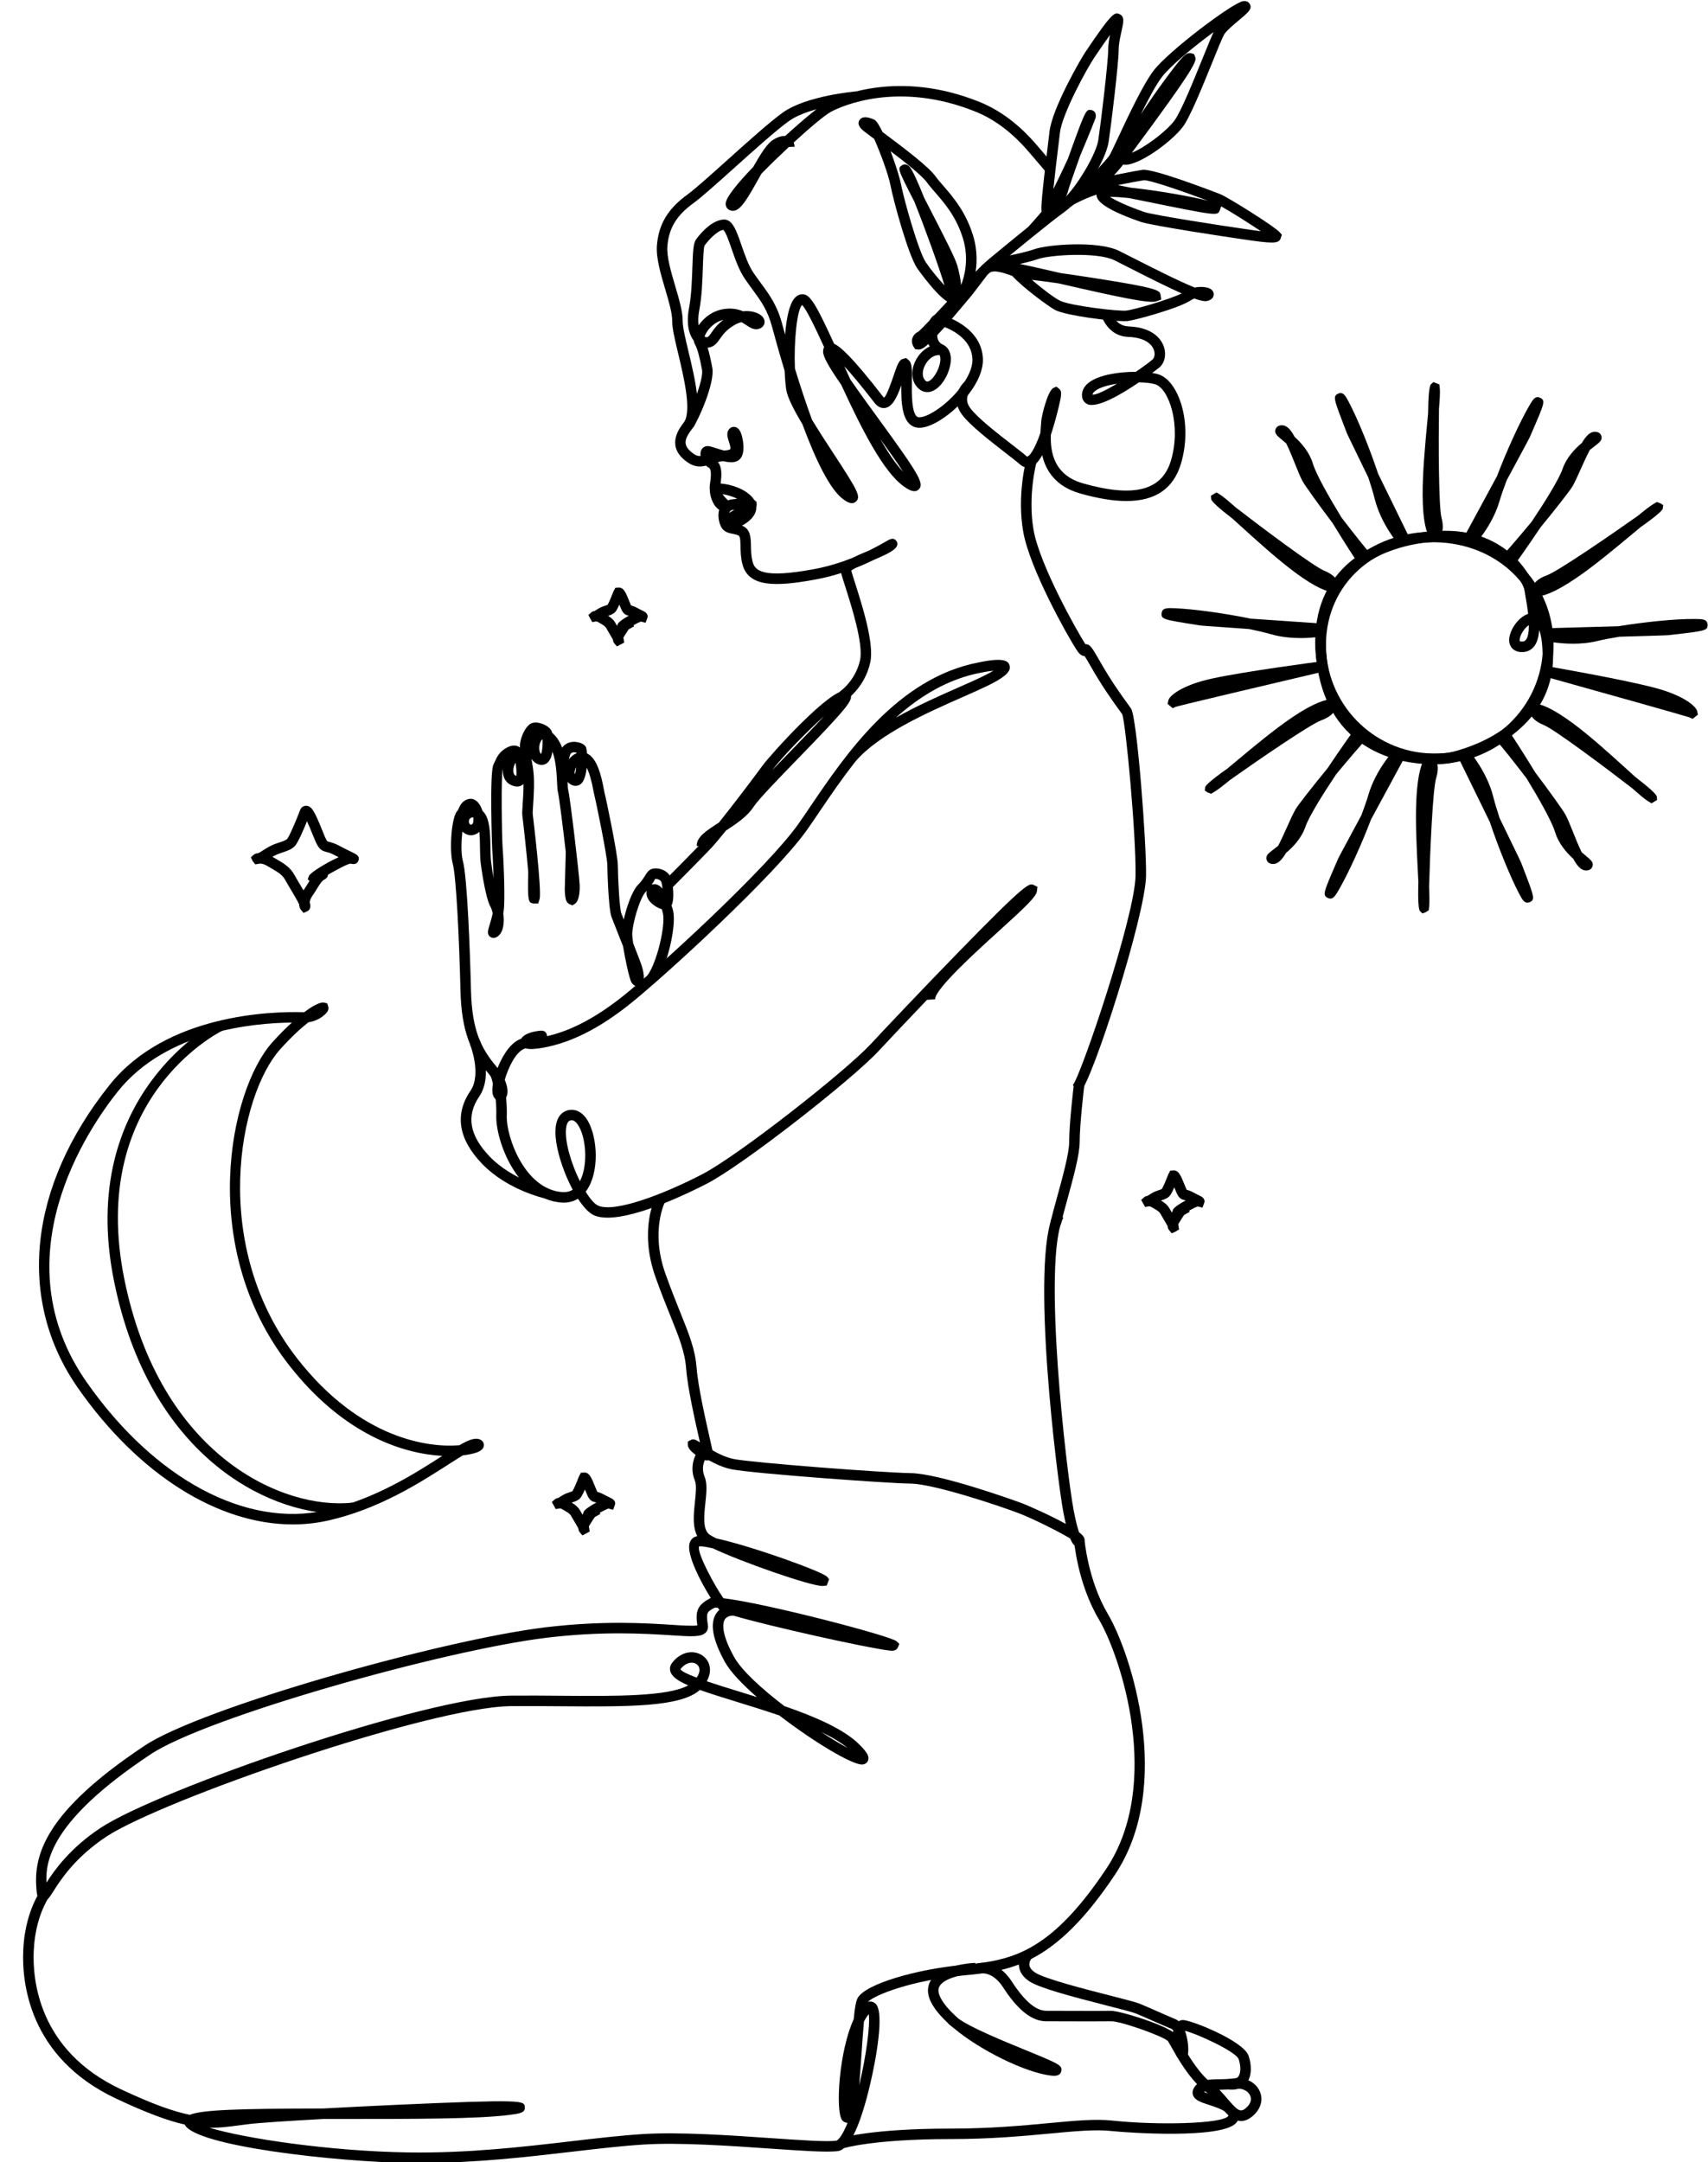<?xml version="1.0" encoding="UTF-8" standalone="no"?><svg xmlns="http://www.w3.org/2000/svg" xmlns:xlink="http://www.w3.org/1999/xlink" fill="#000000" height="206" preserveAspectRatio="xMidYMid meet" version="1" viewBox="-2.2 -0.1 162.8 206.0" width="162.8" zoomAndPan="magnify"><g><g id="change1_39"><path d="M25.705,145.132c-7.104,0-14.684-4.728-20.46-12.975 c-5.879-8.393-4.754-19.197,3.008-28.902c5.402-6.753,15.455-7.005,18.396-6.924 c0.054,0.002,0.104,0,0.154-0.001c0.855-0.646,1.548-0.988,1.893-0.911l0.291,0.07l0.106,0.315 c0.094,0.358-0.199,0.63-0.324,0.745l0,0c-0.432,0.401-0.979,0.657-1.577,0.747 c-0.713,0.562-1.647,1.41-2.711,2.601c-3.87,4.331-6.786,18.657,1.676,29.464 c6.019,7.687,12.553,8.475,15.435,8.226c0.871-0.505,1.407-0.699,1.848-0.586 c0.341,0.091,0.473,0.34,0.482,0.542c0.022,0.472-0.502,0.666-0.674,0.73 c-0.291,0.107-0.744,0.215-1.33,0.28c-0.453,0.271-0.969,0.603-1.456,0.915 c-2.613,1.678-6.562,4.214-11.395,5.296C27.965,145.011,26.841,145.132,25.705,145.132z M25.618,97.322 c-3.652,0.032-11.965,0.783-16.584,6.558c-2.799,3.498-11.283,15.836-2.971,27.703 c6.464,9.229,15.2,13.908,22.784,12.205c4.66-1.043,8.52-3.521,11.073-5.161 c0.014-0.008,0.026-0.017,0.04-0.025c-3.611-0.191-9.337-1.912-14.592-8.623 c-8.796-11.233-5.693-26.204-1.635-30.747C24.367,98.523,25.01,97.875,25.618,97.322z" fill="#000000"/></g><g><g><g id="change1_6"><path d="M134.533,72.691c-0.079,0-0.158,0-0.238-0.002 c-6.255-0.13-11.239-5.324-11.109-11.58c0.128-6.146,5.054-10.67,11.508-10.546 c6.501,0.135,11.308,4.871,11.181,11.016C145.746,67.755,140.681,72.691,134.533,72.691z M134.424,51.561c-2.708,0-5.224,0.922-7.105,2.61c-1.964,1.762-3.076,4.233-3.133,6.958 c-0.118,5.705,4.427,10.441,10.131,10.56c5.709,0.139,10.44-4.426,10.558-10.131 c0.057-2.717-0.974-5.232-2.899-7.081c-1.896-1.821-4.49-2.856-7.303-2.914 C134.59,51.561,134.507,51.561,134.424,51.561z" fill="#000000"/></g><g id="change1_43"><path d="M134.438,72.712c-1.854,0-4.678-0.387-7.044-2.121 c-2.458-1.802-3.863-4.609-4.176-8.345c-0.269-3.202,0.494-5.842,2.266-7.847 c3.108-3.519,8.191-3.827,8.599-3.846c7.41-0.834,9.92,4.659,10.017,5.47 c0.013,0.105,0.045,0.278,0.085,0.499c0.115,0.636,0.217,1.269,0.278,1.868 c0.685,0.279,1.343,1.242,1.372,3.888c0.087,7.865-8.616,10.061-9.608,10.285 C135.918,72.633,135.277,72.712,134.438,72.712z M135.529,51.471c-0.429,0-0.879,0.025-1.352,0.078 l-0.035,0.002c-0.05,0.002-5.03,0.246-7.913,3.515c-1.581,1.792-2.259,4.18-2.015,7.097 c0.288,3.434,1.556,5.999,3.771,7.622c3.102,2.272,7.18,1.992,8.021,1.804 c1.488-0.337,8.906-2.366,8.829-9.299c-0.013-1.167-0.151-1.912-0.325-2.367 c-0.047,0.698-0.214,1.278-0.571,1.659c-0.222,0.237-0.626,0.504-1.269,0.431 c-0.667-0.076-1.066-0.569-1.017-1.256c0.061-0.844,0.841-2.046,1.802-2.376 c-0.075-0.685-0.191-1.327-0.255-1.679c-0.045-0.247-0.079-0.441-0.093-0.559 C143.034,55.533,141.027,51.471,135.529,51.471z M143.524,59.454 c-0.428,0.295-0.842,0.931-0.874,1.373c-0.012,0.174,0.016,0.177,0.133,0.191 c0.248,0.026,0.359-0.049,0.426-0.121C143.451,60.638,143.529,60.085,143.524,59.454z" fill="#000000"/></g></g><g><g id="change1_11"><path d="M134.157,51.551l-0.023-0.326c-0.352-0.472-0.717-1.575-0.734-4.118 c-0.015-2.094,0.226-4.677,0.42-6.752c0.035-0.381,0.069-0.749,0.101-1.095 c0.018-1.496,0.095-2.594,0.274-2.753l0.231-0.204l0.575,0.23l0.039,0.398 c0.031,0.378-0.008,1.049-0.081,1.916c-0.045,3.164-0.04,9.315,0.242,10.383 c0.203,0.768,0.151,1.374-0.154,1.801c-0.157,0.219-0.35,0.346-0.517,0.419l-0.03,0.078 c-0.024-0.01-0.05-0.021-0.077-0.037C134.285,51.539,134.18,51.549,134.157,51.551z" fill="#000000"/></g><g id="change1_24"><path d="M125.253,56.501l-0.273-0.177c-0.588-0.001-1.689-0.37-3.736-1.884 c-1.683-1.245-3.604-2.986-5.146-4.386c-0.285-0.258-0.56-0.507-0.818-0.74 c-1.187-0.912-2.019-1.633-2.038-1.872l-0.024-0.308l0.529-0.321l0.343,0.208 c0.321,0.203,0.835,0.637,1.485,1.216c2.504,1.935,7.425,5.622,8.449,6.037 c0.735,0.298,1.189,0.704,1.348,1.205c0.081,0.257,0.066,0.488,0.025,0.666l0.044,0.07 c-0.022,0.014-0.047,0.027-0.074,0.039C125.321,56.392,125.265,56.481,125.253,56.501z" fill="#000000"/></g><g id="change1_14"><path d="M131.089,51.751c-0.067-0.08-1.671-1.979-2.257-4.316 c-0.144-0.575-0.354-1.277-0.608-2.039c-2.013-4.125-2.04-4.211-2.051-4.246 c-0.011-0.031-0.062-0.164-0.136-0.354c-1.122-2.916-1.213-3.154-0.686-3.393 c0.479-0.217,0.71,0.222,1.031,0.831c0.859,1.636,1.998,4.462,2.773,6.792 c0.965,1.975,2.106,4.307,3.027,6.186l-0.898,0.44c-0.008-0.016-0.016-0.033-0.023-0.048 L131.089,51.751z" fill="#000000"/></g><g id="change1_21"><path d="M121.787,60.689c-0.843,0-1.853-0.082-2.84-0.364 c-0.57-0.163-1.284-0.332-2.07-0.493c-4.579-0.319-4.667-0.339-4.702-0.348 c-0.028-0.005-0.165-0.026-0.36-0.057c-3.099-0.488-3.352-0.528-3.295-1.104 c0.051-0.524,0.549-0.504,1.235-0.478c1.845,0.073,4.861,0.5,7.268,0.995 c2.193,0.152,4.784,0.33,6.872,0.472l-0.068,0.998c-0.018-0.001-0.035-0.002-0.053-0.004 l0.041,0.223C123.755,60.54,122.923,60.689,121.787,60.689z" fill="#000000"/></g><g id="change1_29"><path d="M127.186,53.482c-0.091-0.138-1.188-1.804-2.358-3.729 c-1.335-1.769-2.655-3.604-2.882-4.025c-0.216-0.4-0.461-1.015-0.721-1.664 c-0.21-0.525-0.529-1.324-0.822-1.914c-0.165-0.147-0.319-0.274-0.448-0.381 c-0.434-0.359-0.72-0.596-0.572-0.992c0.042-0.113,0.201-0.369,0.617-0.362 c0.455,0.009,0.824,0.406,1.204,1.11c0.641,0.588,1.4,1.436,1.738,2.551 c0.314,1.039,1.544,3.19,2.713,5.112c1.245,1.629,2.465,3.16,2.673,3.343l-0.531,0.842 c-0.043-0.022-0.108-0.079-0.195-0.166L127.186,53.482z" fill="#000000"/></g></g><g><g id="change1_47"><path d="M143.916,56.887c-0.013-0.021-0.063-0.112-0.103-0.252 c-0.027-0.013-0.052-0.027-0.073-0.042l0.047-0.069c-0.034-0.179-0.039-0.41,0.053-0.664 c0.18-0.494,0.649-0.88,1.396-1.147c1.041-0.373,6.108-3.851,8.69-5.681 c0.675-0.552,1.206-0.965,1.536-1.155l0.268-0.154l0.341,0.131l0.258,0.17l-0.037,0.308 c-0.01,0.082-0.118,0.217-0.306,0.394l0.001,0.002c-0.004,0.002-0.007,0.004-0.011,0.006 c-0.36,0.337-1.003,0.824-1.8,1.385c-0.268,0.222-0.552,0.459-0.847,0.705 c-1.599,1.334-3.59,2.995-5.322,4.168c-2.095,1.419-3.207,1.754-3.801,1.728L143.916,56.887z" fill="#000000"/></g><g id="change1_4"><path d="M138.281,51.9l-0.167-0.154c-0.009,0.016-0.017,0.031-0.025,0.047l-0.879-0.477 c0.998-1.841,2.235-4.125,3.283-6.062c0.872-2.296,2.125-5.068,3.05-6.664 c0.346-0.596,0.59-1.026,1.065-0.789c0.517,0.261,0.415,0.496-0.83,3.371 c-0.079,0.183-0.135,0.31-0.149,0.347c-0.011,0.03-0.04,0.113-2.221,4.146 c-0.284,0.752-0.525,1.446-0.693,2.016C140.033,49.992,138.351,51.824,138.281,51.9z" fill="#000000"/></g><g id="change1_27"><path d="M147.726,61.226c-1.396,0-2.473-0.239-2.54-0.254l0.051-0.221 c-0.019,0-0.036,0.001-0.054,0.001l-0.027-1c2.093-0.056,4.688-0.126,6.89-0.188 c2.424-0.394,5.457-0.719,7.299-0.692c0.688,0.001,1.186,0.002,1.215,0.528 c0.033,0.579-0.222,0.608-3.343,0.968c-0.194,0.022-0.329,0.038-0.367,0.043 c-0.028,0.005-0.116,0.022-4.703,0.151c-0.792,0.129-1.512,0.267-2.089,0.406 C149.259,61.162,148.449,61.226,147.726,61.226z" fill="#000000"/></g><g id="change1_31"><path d="M142.109,53.791l-0.404-0.291c-0.09,0.083-0.158,0.137-0.201,0.158l-0.432-0.902 c0.182-0.154,1.434-1.606,2.729-3.167c1.253-1.878,2.579-3.99,2.938-5.019 c0.383-1.101,1.178-1.917,1.842-2.477c0.403-0.68,0.784-1.06,1.233-1.06c0.005,0,0.011,0,0.017,0 c0.431,0.009,0.563,0.274,0.601,0.387c0.131,0.402-0.165,0.627-0.613,0.968 c-0.14,0.106-0.307,0.234-0.487,0.382c-0.301,0.573-0.648,1.349-0.878,1.86 c-0.286,0.638-0.556,1.24-0.787,1.631c-0.244,0.411-1.638,2.188-3.044,3.899 C143.371,52.036,142.206,53.658,142.109,53.791z" fill="#000000"/></g></g><g><g id="change1_17"><path d="M133.38,86.922l-0.225-0.215c-0.06-0.057-0.103-0.225-0.132-0.481h-0.002 c0-0.004,0.001-0.008,0.001-0.012c-0.054-0.49-0.057-1.298-0.028-2.271 c-0.017-0.347-0.035-0.716-0.055-1.098c-0.107-2.08-0.241-4.67-0.14-6.762 c0.122-2.527,0.529-3.616,0.898-4.077l0.043-0.332c0.023,0.003,0.128,0.017,0.263,0.069 c0.027-0.014,0.053-0.024,0.078-0.033l0.027,0.079c0.163,0.08,0.351,0.215,0.499,0.441 c0.287,0.438,0.314,1.046,0.079,1.805c-0.326,1.056-0.586,7.199-0.671,10.362 c0.036,0.87,0.048,1.543,0.001,1.921l-0.037,0.306l-0.31,0.194L133.38,86.922z" fill="#000000"/></g><g id="change1_44"><path d="M113.234,75.522l-0.341-0.131l-0.258-0.17l0.037-0.309 c0.01-0.082,0.118-0.217,0.306-0.394l-0.001-0.003c0.004-0.002,0.007-0.004,0.011-0.006 c0.359-0.337,1.002-0.823,1.798-1.385c0.269-0.222,0.553-0.459,0.847-0.704 c1.6-1.335,3.591-2.996,5.324-4.17c2.095-1.419,3.263-1.739,3.799-1.728l0.292-0.166 c0.012,0.021,0.063,0.112,0.104,0.252c0.026,0.013,0.051,0.027,0.073,0.042l-0.047,0.069 c0.033,0.179,0.038,0.41-0.054,0.663c-0.179,0.494-0.648,0.88-1.396,1.148 c-1.04,0.372-6.113,3.854-8.694,5.684c-0.673,0.551-1.203,0.963-1.532,1.151L113.234,75.522z" fill="#000000"/></g><g id="change1_15"><path d="M124.604,85.511c-0.076,0-0.158-0.021-0.248-0.066 c-0.518-0.261-0.416-0.496,0.83-3.371c0.079-0.183,0.135-0.311,0.149-0.347 c0.01-0.028,0.039-0.112,2.223-4.151c0.284-0.75,0.523-1.441,0.691-2.01 c0.682-2.311,2.363-4.142,2.435-4.219l0.165,0.153c0.008-0.016,0.017-0.031,0.025-0.047 l0.879,0.477c-0.997,1.839-2.233,4.12-3.28,6.057c-0.871,2.297-2.126,5.073-3.052,6.67 C125.142,85.138,124.926,85.511,124.604,85.511z" fill="#000000"/></g><g id="change1_19"><path d="M119.15,82.214c-0.005,0-0.011,0-0.016,0c-0.433-0.009-0.565-0.273-0.602-0.388 c-0.131-0.401,0.165-0.627,0.612-0.968c0.14-0.105,0.308-0.233,0.488-0.382 c0.301-0.573,0.648-1.35,0.878-1.86c0.286-0.638,0.556-1.24,0.787-1.631 c0.244-0.411,1.637-2.188,3.042-3.896c1.251-1.877,2.418-3.499,2.515-3.633l0.404,0.292 c0.091-0.084,0.16-0.139,0.203-0.159l0.428,0.904c-0.181,0.152-1.431,1.604-2.726,3.164 c-1.254,1.878-2.58,3.991-2.939,5.021c-0.383,1.101-1.178,1.916-1.842,2.477 C119.98,81.834,119.599,82.214,119.15,82.214z" fill="#000000"/></g></g><g><g id="change1_5"><path d="M155.219,76.433l-0.343-0.207c-0.32-0.202-0.832-0.635-1.48-1.212 c-2.502-1.935-7.429-5.626-8.454-6.042c-0.736-0.298-1.19-0.704-1.348-1.205 c-0.081-0.257-0.067-0.488-0.025-0.665l-0.044-0.07c0.022-0.014,0.047-0.027,0.074-0.039 c0.045-0.139,0.101-0.228,0.113-0.248l0.274,0.177c0.587,0.001,1.688,0.37,3.734,1.883 c1.686,1.246,3.607,2.99,5.152,4.391c0.284,0.258,0.559,0.507,0.816,0.739 c1.185,0.911,2.015,1.631,2.034,1.87l0.024,0.308L155.219,76.433z" fill="#000000"/></g><g id="change1_42"><path d="M143.38,85.9c-0.331,0-0.534-0.387-0.798-0.889 c-0.858-1.634-1.998-4.459-2.773-6.791c-0.965-1.976-2.106-4.307-3.027-6.187l0.898-0.439 c0.008,0.016,0.016,0.031,0.022,0.047l0.173-0.146c0.067,0.08,1.671,1.98,2.258,4.316 c0.144,0.576,0.355,1.278,0.608,2.04c2.013,4.125,2.04,4.212,2.051,4.246 c0.009,0.026,0.059,0.155,0.131,0.341c1.127,2.927,1.219,3.166,0.69,3.405 C143.528,85.882,143.451,85.9,143.38,85.9z" fill="#000000"/></g><g id="change1_3"><path d="M148.986,82.831c-0.008,0-0.015,0-0.022,0c-0.455-0.01-0.824-0.405-1.203-1.109 c-0.641-0.588-1.401-1.436-1.739-2.551c-0.314-1.039-1.542-3.189-2.711-5.111 c-1.246-1.629-2.467-3.161-2.674-3.344l0.529-0.843c0.043,0.022,0.109,0.079,0.196,0.166 l0.416-0.274c0.091,0.138,1.189,1.807,2.361,3.733c1.334,1.767,2.651,3.599,2.878,4.02 c0.216,0.401,0.461,1.015,0.721,1.664c0.21,0.525,0.529,1.324,0.823,1.915 c0.165,0.146,0.318,0.273,0.447,0.38c0.434,0.359,0.72,0.597,0.572,0.992 C149.54,82.579,149.4,82.831,148.986,82.831z" fill="#000000"/></g></g><g id="change1_23"><path d="M109.574,67.368l-0.485-0.408l0.07-0.325c0.116-0.477,1.334-1.461,4.106-2.075 c3.143-0.694,10.159-1.611,10.456-1.65l0.179,0.982c-5.416,1.271-13.625,3.213-14.042,3.348 L109.574,67.368z" fill="#000000"/></g><g id="change1_35"><path d="M159.138,68.385l-0.319-0.145c-0.377-0.137-8.499-2.417-13.858-3.912l0.22-0.974 c0.296,0.051,7.269,1.258,10.378,2.082c2.746,0.728,3.922,1.762,4.018,2.243l0.062,0.306 L159.138,68.385z" fill="#000000"/></g></g><g id="change1_8"><path d="M26.733,86.875l-0.254-0.297c-0.091-0.108-0.153-0.294-0.166-0.525 c-0.164-0.347-0.554-1.001-0.806-1.424c-0.202-0.339-0.395-0.661-0.527-0.906 c-0.269-0.489-0.72-0.751-1.292-1.081c-0.145-0.083-0.292-0.169-0.439-0.26 c-0.272-0.168-0.526-0.203-0.67-0.208c-0.025,0.006-0.052,0.011-0.078,0.015l-0.37,0.061 l-0.26-0.332l-0.161-0.338l0.279-0.252c0.09-0.081,0.242-0.132,0.43-0.147 c0.084-0.031,0.171-0.087,0.331-0.191c0.171-0.112,0.387-0.255,0.701-0.427 c0.358-0.196,0.703-0.311,1.007-0.412c0.317-0.104,0.591-0.195,0.719-0.333 c0.195-0.217,0.794-1.601,1.235-2.757l0.028-0.062c0.121-0.222,0.313-0.332,0.569-0.334 c0.521,0.03,0.806,0.617,1.484,2.288c0.161,0.396,0.302,0.748,0.399,0.927 c0.099,0.181,0.099,0.181,0.291,0.229c0.212,0.053,0.532,0.132,1.012,0.395 c0.427,0.233,0.839,0.431,1.124,0.567c0.451,0.217,0.808,0.388,0.644,0.83 c-0.075,0.2-0.266,0.413-0.757,0.278c-0.257,0.018-1.312,0.572-2.135,1.052 c-0.007,0.15-0.094,0.325-0.377,0.48c-0.228,0.124-0.417,0.432-0.679,0.855 c-0.134,0.218-0.284,0.46-0.466,0.724c-0.161,0.235-0.217,0.44-0.232,0.581 c0.027,0.079,0.046,0.147,0.055,0.209c0.064,0.433-0.184,0.593-0.294,0.642L26.733,86.875z M23.77,81.529c0.001,0,0.002,0.001,0.002,0.001c0.141,0.086,0.28,0.167,0.417,0.246 c0.622,0.359,1.266,0.731,1.668,1.467c0.129,0.236,0.314,0.547,0.51,0.874 c0.134,0.225,0.253,0.426,0.358,0.607c0.001-0.001,0.002-0.002,0.002-0.003 c0.172-0.248,0.312-0.477,0.438-0.681c0.045-0.073,0.089-0.145,0.132-0.213l-0.166-0.156 l0.124-0.332c0.115-0.285,1.608-1.235,2.82-1.77c-0.117-0.061-0.238-0.124-0.36-0.191 c-0.366-0.2-0.591-0.257-0.771-0.301c-0.374-0.093-0.641-0.193-0.928-0.72 c-0.109-0.198-0.27-0.589-0.449-1.029c-0.131-0.322-0.328-0.809-0.506-1.189 c-0.34,0.846-0.849,2.03-1.152,2.356c-0.302,0.326-0.707,0.46-1.136,0.603 c-0.276,0.092-0.562,0.188-0.842,0.34C23.874,81.47,23.821,81.5,23.77,81.529z" fill="#000000"/></g><g id="change1_22"><path d="M56.6,61.484l-0.248-0.294c-0.073-0.089-0.121-0.217-0.136-0.367 c-0.076-0.141-0.254-0.439-0.368-0.631c-0.101-0.169-0.196-0.331-0.264-0.453 c-0.095-0.172-0.26-0.273-0.544-0.438l-0.223-0.131c-0.073-0.045-0.141-0.06-0.183-0.064 c-0.005,0.001-0.011,0.002-0.016,0.002l-0.368,0.059l-0.371-0.67l0.278-0.251 c0.084-0.075,0.196-0.118,0.321-0.134c0.023-0.014,0.05-0.034,0.085-0.057 c0.089-0.058,0.201-0.132,0.364-0.222c0.187-0.102,0.371-0.165,0.539-0.221 c0.093-0.031,0.221-0.073,0.253-0.1c0.08-0.111,0.357-0.755,0.557-1.277l0.18-0.339 l0.366-0.019c0.44,0.025,0.623,0.475,0.954,1.291c0.072,0.177,0.135,0.335,0.18,0.42 c0.145,0.038,0.315,0.088,0.548,0.215c0.206,0.113,0.405,0.209,0.543,0.275 c0.197,0.095,0.607,0.291,0.445,0.726l-0.158,0.428l-0.436-0.112 c-0.145,0.043-0.432,0.187-0.711,0.341l0.055,0.109l-0.481,0.264 c-0.052,0.028-0.151,0.189-0.239,0.332c-0.068,0.111-0.146,0.235-0.238,0.37 c-0.034,0.05-0.053,0.094-0.062,0.128c0.007,0.028,0.013,0.055,0.017,0.081l0.058,0.376 L56.6,61.484z M55.763,58.568c0.258,0.16,0.518,0.361,0.698,0.691 c0.042,0.077,0.097,0.17,0.157,0.271l0.079-0.2c0.063-0.16,0.522-0.492,1.033-0.768 c-0.009-0.002-0.018-0.004-0.026-0.006c-0.218-0.054-0.43-0.131-0.62-0.479 c-0.057-0.104-0.141-0.305-0.233-0.533c-0.004-0.012-0.01-0.024-0.015-0.038 c-0.14,0.311-0.277,0.573-0.386,0.689c-0.193,0.208-0.445,0.292-0.667,0.366 C55.777,58.563,55.77,58.565,55.763,58.568z M58.816,59.098c0.004,0,0.007,0.001,0.01,0.002 L58.816,59.098z" fill="#000000"/></g><g id="change1_34"><path d="M53.311,146.179l-0.249-0.294c-0.076-0.092-0.125-0.226-0.14-0.382 c-0.084-0.16-0.279-0.487-0.405-0.699c-0.108-0.183-0.212-0.355-0.284-0.487 c-0.107-0.197-0.292-0.311-0.607-0.492l-0.239-0.142c-0.09-0.056-0.173-0.071-0.223-0.076 c-0.007,0.001-0.014,0.002-0.021,0.004l-0.369,0.059l-0.375-0.671l0.278-0.251 c0.083-0.074,0.196-0.117,0.325-0.134c0.028-0.016,0.073-0.045,0.111-0.07 c0.096-0.062,0.217-0.142,0.392-0.237c0.199-0.109,0.397-0.178,0.577-0.237 c0.103-0.034,0.258-0.086,0.291-0.119c0.092-0.122,0.395-0.827,0.614-1.401l0.181-0.34 l0.37-0.021c0.451,0.026,0.646,0.505,0.998,1.373c0.082,0.201,0.152,0.381,0.202,0.472 c0.127,0.038,0.323,0.087,0.607,0.242c0.225,0.123,0.441,0.227,0.592,0.299 c0.218,0.104,0.624,0.299,0.462,0.734l-0.159,0.428l-0.445-0.115 c-0.161,0.045-0.504,0.218-0.829,0.398l0.06,0.116l-0.486,0.267 c-0.067,0.037-0.169,0.202-0.276,0.376c-0.073,0.12-0.156,0.254-0.257,0.399 c-0.045,0.065-0.067,0.122-0.078,0.164c0.01,0.033,0.017,0.064,0.021,0.095l0.057,0.375 L53.311,146.179z M53.377,144.292c0.002,0.004,0.004,0.007,0.005,0.01 c0.001-0.001,0.001-0.002,0.002-0.003L53.377,144.292z M52.29,143.054 c0.3,0.18,0.612,0.4,0.82,0.783c0.057,0.103,0.134,0.232,0.217,0.373l0.116-0.298 c0.07-0.176,0.618-0.56,1.2-0.863c-0.051-0.018-0.094-0.028-0.137-0.038 c-0.227-0.057-0.446-0.138-0.645-0.499c-0.061-0.111-0.151-0.33-0.252-0.576 c-0.016-0.039-0.034-0.084-0.054-0.132c-0.163,0.372-0.326,0.693-0.451,0.827 c-0.203,0.219-0.459,0.304-0.706,0.386C52.363,143.028,52.327,143.041,52.29,143.054z M55.716,143.598c0.003,0.001,0.005,0.001,0.007,0.002L55.716,143.598z" fill="#000000"/></g><g id="change1_32"><path d="M109.484,117.397l-0.249-0.295c-0.076-0.092-0.126-0.225-0.14-0.381 c-0.083-0.158-0.274-0.479-0.397-0.685c-0.112-0.188-0.219-0.367-0.293-0.503 c-0.106-0.195-0.29-0.309-0.605-0.49l-0.241-0.143c-0.089-0.055-0.17-0.071-0.22-0.076 c-0.008,0.002-0.016,0.003-0.023,0.005l-0.369,0.059l-0.375-0.671l0.278-0.251 c0.083-0.074,0.196-0.117,0.325-0.134c0.027-0.016,0.072-0.045,0.109-0.069 c0.096-0.063,0.218-0.143,0.394-0.239c0.2-0.109,0.397-0.177,0.577-0.237 c0.103-0.033,0.256-0.085,0.289-0.117c0.094-0.124,0.397-0.83,0.617-1.404l0.18-0.339 l0.37-0.021c0.451,0.026,0.646,0.504,0.997,1.372c0.082,0.202,0.153,0.382,0.203,0.473 c0.127,0.038,0.324,0.087,0.607,0.242c0.223,0.122,0.438,0.225,0.588,0.297 c0.22,0.105,0.627,0.301,0.466,0.736l-0.158,0.427l-0.446-0.113 c-0.16,0.045-0.503,0.217-0.828,0.397l0.059,0.116l-0.486,0.267 c-0.066,0.037-0.169,0.203-0.276,0.378c-0.074,0.12-0.156,0.253-0.256,0.397 c-0.045,0.065-0.067,0.121-0.078,0.163c0.01,0.033,0.017,0.065,0.021,0.096l0.057,0.375l-0.349,0.215 L109.484,117.397z M109.55,115.512c0.001,0.003,0.003,0.006,0.005,0.009 c0-0.001,0.001-0.002,0.001-0.003L109.55,115.512z M108.462,114.272 c0.3,0.18,0.612,0.4,0.821,0.782c0.057,0.104,0.133,0.233,0.216,0.372l0.116-0.297 c0.07-0.176,0.619-0.559,1.201-0.861c-0.051-0.018-0.094-0.028-0.136-0.039 c-0.228-0.056-0.448-0.137-0.646-0.499c-0.062-0.111-0.152-0.33-0.252-0.577 c-0.016-0.039-0.034-0.083-0.054-0.13c-0.163,0.371-0.326,0.692-0.451,0.826 c-0.202,0.219-0.471,0.309-0.707,0.387C108.535,114.248,108.499,114.26,108.462,114.272z M111.889,114.819c0.004,0.001,0.008,0.002,0.012,0.003L111.889,114.819z" fill="#000000"/></g><g><g id="change1_1"><path d="M45.485,104.805c-0.138,0-0.427-0.049-0.634-0.426 c-0.194-0.353-0.13-0.961-0.007-1.505c-0.126-0.227-0.299-0.482-0.533-0.762 c-1.547-1.845-2.525-3.803-2.622-7.856c-0.117-4.994-0.414-10.917-0.732-12.057 c-0.36-1.292-0.121-4.658,0.487-5.097c0.001-0.008,0.045-0.105,0.073-0.17 c0.133-0.293,0.354-0.784,0.977-0.915c0.197-0.041,0.711-0.06,1.109,0.688 c0.069,0.129,0.132,0.279,0.184,0.442c0.205,0.189,0.381,0.458,0.493,0.824 c0.245,0.8,0.257,1.742,0.269,2.653c0.007,0.512,0.013,0.995,0.062,1.393 c0.062,0.491,0.145,1.029,0.237,1.543c-0.035-1.224-0.098-2.406-0.135-2.814 c-0.006-0.065-0.268-7.31,0.127-8.023c0.049-0.091,0.092-0.187,0.136-0.283 c0.185-0.41,0.438-0.973,1.196-1.346c0.408-0.2,0.773-0.218,1.083-0.049 c0.183,0.1,0.315,0.248,0.413,0.422c0.098,0.052,0.192,0.118,0.281,0.199 c0.869,0.789,0.812,2.757,0.67,4.875c-0.025,0.381-0.055,0.812-0.04,0.928 c0.009,0.072,0.887,7.335,0.651,8.09l-0.13,0.416l-0.471-0.001 c-0.463-0.077-0.549-0.182-0.479-3.013c-0.171-1.934-0.452-4.494-0.563-5.366 c-0.025-0.203-0.006-0.524,0.034-1.121c0.031-0.454,0.079-1.17,0.078-1.881 c-0.028,0.028-0.059,0.054-0.092,0.078c-0.203,0.149-0.563,0.271-1.109,0.014 c-0.501-0.234-0.782-0.747-0.773-1.406c0-0.032,0.002-0.064,0.004-0.097 c-0.005,0.008-0.009,0.016-0.013,0.022c-0.172,0.591-0.076,6.695-0.007,7.451 c0.058,0.643,0.225,3.932,0.142,5.566c-0.012,0.245-0.041,0.483-0.079,0.711 c0.117,0.81,0.03,1.738-0.486,2.146c-0.354,0.28-0.618,0.174-0.745,0.088 c-0.354-0.244-0.24-0.614-0.08-1.128c0.091-0.294,0.212-0.686,0.297-1.118 c-0.042-0.237-0.108-0.458-0.199-0.615c-0.526-0.915-0.936-4.131-0.939-4.163 c-0.057-0.453-0.063-0.964-0.07-1.504c-0.006-0.502-0.013-1.014-0.06-1.486 c-0.399,0.363-0.938,0.427-1.377,0.157c-0.089-0.054-0.17-0.118-0.241-0.19 c-0.104,0.927-0.146,2.115,0.049,2.811c0.414,1.483,0.685,8.696,0.77,12.303 c0.09,3.778,0.943,5.515,2.388,7.237c0.052,0.062,0.101,0.122,0.148,0.183 c0.322-0.819,1.057-2.337,2.201-2.777l0.051-0.019c0.205-0.359,0.767-0.586,1.322-0.688 c0.528-0.099,0.982-0.182,1.117,0.297c0.016,0.056,0.025,0.106,0.03,0.153 c2.321-0.533,4.717-1.805,7.304-3.875c3.364-2.691,13.642-12.116,16.626-16.318 c0.366-0.517,0.765-1.104,1.196-1.741c3.295-4.861,8.273-12.207,16.026-13.678 c2.584-0.548,2.798-0.026,2.903,0.223c0.251,0.596-0.465,1.074-0.85,1.33 c-0.723,0.481-1.987,1.04-3.588,1.746c-3.365,1.484-7.974,3.516-10.197,6.111l-0.003-0.002 c-1.328,1.681-2.475,3.371-3.464,4.831c-0.437,0.644-0.839,1.237-1.21,1.759 c-3.032,4.271-13.42,13.805-16.815,16.521c-2.926,2.34-5.642,3.711-8.302,4.19 c-0.627,0.112-1.269,0.188-1.692,0.057l-0.096,0.037c-0.847,0.325-1.554,1.852-1.876,2.966 c0.298,0.684,0.325,1.257,0.17,1.61c-0.111,0.252-0.324,0.409-0.571,0.42 C45.502,104.805,45.493,104.805,45.485,104.805z M42.852,77.774c-0.131,0-0.287,0.08-0.342,0.257 c-0.065,0.216,0.04,0.376,0.122,0.426c0.028,0.019,0.086,0.053,0.194-0.054 c0.065-0.063,0.121-0.267,0.09-0.563c-0.002-0.021-0.005-0.041-0.008-0.061 C42.89,77.776,42.872,77.774,42.852,77.774z M46.942,72.555c-0.114,0.18-0.213,0.449-0.217,0.738 c-0.002,0.146,0.021,0.404,0.197,0.486c0.038,0.018,0.069,0.03,0.094,0.038 c0.057-0.249-0.02-0.837-0.051-1.075L46.942,72.555z M92.49,63.797 c-0.354,0.037-0.784,0.103-1.194,0.189c-3.136,0.595-5.814,2.234-8.104,4.286 c1.991-1.127,4.156-2.083,5.97-2.882C90.578,64.765,91.81,64.222,92.49,63.797z" fill="#000000"/></g><g id="change1_12"><path d="M52.354,86.156l-0.299-0.132c-0.294-0.155-0.394-0.477-0.425-1.374l0.097-3.585 c-0.277-2.412-0.645-5.305-0.737-5.65c-0.057-0.211-0.071-0.532-0.093-0.978 c-0.037-0.804-0.094-1.993-0.438-2.92c-0.071,0.416-0.21,0.795-0.447,1.021 c-0.292,0.274-0.695,0.312-1.079,0.103c-0.192-0.104-0.352-0.258-0.472-0.449 c0.047,0.354,0.102,0.716,0.153,1.011L47.628,73.372c-0.059-0.344-0.351-2.092-0.248-2.708 c0.108-0.652,0.497-1.502,0.961-1.796c0.311-0.196,0.714-0.139,0.999-0.057 c0.386,0.112,0.86,0.364,1.036,0.733c0.019,0.04,0.037,0.097,0.054,0.169 c0.046,0.038,0.093,0.079,0.14,0.125c1.166,1.127,1.267,3.271,1.327,4.552 c0.016,0.324,0.031,0.659,0.061,0.767c0.183,0.686,1.051,8.055,1.096,9.062 c0.003,0.06,0.061,1.456-0.454,1.782L52.354,86.156z M49.516,70.349 c-0.005,0-0.01,0.002-0.014,0.003c-0.11,0.043-0.277,0.314-0.304,0.715 c-0.02,0.294,0.053,0.562,0.174,0.669C49.495,71.48,49.541,70.813,49.516,70.349z" fill="#000000"/></g><g id="change1_9"><path d="M58.548,93.855c-0.194,0-0.43-0.096-0.59-0.427 c-0.191-0.399-0.573-2.137-0.771-3.379c-0.208-0.528-0.421-1.063-0.605-1.528 c-0.222-0.56-0.403-1.017-0.487-1.236c-0.334-0.878-0.407-4.952-0.408-4.993 c-0.014-0.873-1.108-6.174-1.223-6.573c-0.016-0.047-0.042-0.177-0.076-0.361 c-0.197-1.078-0.421-1.853-0.667-2.314c-0.067,0.62-0.218,1.209-0.493,1.484 c-0.284,0.282-0.686,0.32-1.049,0.097c-0.216-0.133-0.376-0.315-0.478-0.531l-0.819,0.003 c-0.003-0.552,0.03-2.403,0.551-3.034c0.286-0.345,0.703-0.517,1.202-0.484 c0.275,0.019,0.794,0.136,0.994,0.457c0.053,0.086,0.096,0.324,0.119,0.64 c0.031,0.015,0.062,0.03,0.092,0.048c0.884,0.507,1.271,2.031,1.531,3.455 c0.022,0.12,0.037,0.208,0.049,0.252c0.113,0.355,1.25,5.815,1.267,6.848 c0.025,1.601,0.162,4.178,0.343,4.652c0.047,0.124,0.126,0.324,0.226,0.576 c0.277-1.263,0.817-2.772,1.38-3.335c0.313-0.313,0.494-0.602,0.64-0.834 c0.196-0.313,0.382-0.609,0.764-0.682c0.601-0.117,1.559,0.193,1.783,1.071 c0.094,0.367,0.304,1.794-0.015,2.436c0.07,0.202,0.123,0.388,0.156,0.537 c0.312,1.376-0.532,5.247-1.677,6.769l-0.799-0.602c0.944-1.257,1.756-4.82,1.501-5.946 c-0.031-0.137-0.069-0.272-0.113-0.403c-0.445-0.122-0.942-0.467-1.196-0.808 c-0.229-0.308-0.307-0.637-0.226-0.946c-0.035,0.038-0.072,0.076-0.111,0.115 c-0.567,0.567-1.324,3.184-1.279,4.115c0.01,0.2,0.042,0.471,0.089,0.776 c0.281,0.716,0.551,1.411,0.728,1.895c0.2,0.548,0.591,1.854-0.111,2.149 C58.709,93.837,58.632,93.855,58.548,93.855z M60.178,84.134c0.03,0,0.06,0.002,0.09,0.006 c0.244,0.029,0.473,0.188,0.679,0.417c-0.021-0.212-0.052-0.417-0.094-0.583 c-0.077-0.301-0.512-0.36-0.627-0.337c0.017,0.001-0.037,0.126-0.104,0.23 c-0.06,0.095-0.127,0.202-0.207,0.319C59.997,84.152,60.085,84.134,60.178,84.134z M52.726,72.987 c-0.107,0.187-0.208,0.487-0.123,0.672C52.659,73.498,52.7,73.256,52.726,72.987z M52.517,71.572 c-0.116,0-0.234,0.03-0.313,0.126c-0.063,0.077-0.123,0.271-0.174,0.536 c0.208-0.27,0.459-0.464,0.725-0.572c-0.001-0.019-0.003-0.037-0.004-0.054 C52.686,71.589,52.602,71.572,52.517,71.572z" fill="#000000"/></g><g id="change1_46"><path d="M61.762,84.585l-0.707-0.707c0.023-0.023,2.082-2.083,3.337-3.381l-0.186,0.005 c-0.023-0.857,0.909-1.457,2.089-2.216c0.009-0.006,0.018-0.012,0.026-0.017 c1.411-1.758,3.252-4.183,4.176-5.453c0.69-0.949,6.486-7.417,7.96-7.115l0.288,0.061 l0.146,0.332c0.17,0.555-0.273,1.182-5.027,6.076c-1.848,1.902-3.758,3.869-4.234,4.596 c-0.605,0.925-1.662,1.633-2.628,2.256c-0.598,0.74-1.12,1.363-1.466,1.729 C64.385,81.962,61.789,84.558,61.762,84.585z M76.359,68.113c-1.694,1.525-3.996,3.891-4.962,5.169 c0.549-0.573,1.145-1.186,1.75-1.81C74.175,70.415,75.403,69.15,76.359,68.113z" fill="#000000"/></g><g id="change1_37"><path d="M78.355,66.658l-0.543-0.84c0.016-0.01,1.517-1.012,1.964-3.024 c0.339-1.525-0.808-5.122-1.424-7.054c-0.196-0.615-0.317-0.996-0.38-1.245 c-0.738,0.235-1.534,0.444-2.376,0.602c-3.936,0.732-6.483,0.743-7.039-1.478 c-0.154-0.619-0.166-1.207-0.175-1.678c-0.015-0.734-0.048-0.973-0.226-1.042 c-0.219-0.085-0.406-0.121-0.567-0.152c-0.572-0.114-1.027-0.272-1.24-1.172 c-0.111-0.469-0.081-0.833,0.003-1.105c-0.142-0.089-0.291-0.223-0.43-0.423 c-0.297-0.428-0.467-1.048-0.462-1.434c-0.025-0.177-0.026-0.366,0.005-0.566 c0.225-1.411-0.007-1.541-0.131-1.61c-0.085-0.048-0.165-0.107-0.24-0.175 c-0.608,0.159-1.245,0.157-2.107-0.586c-1.646-1.419-0.409-3.012-0.003-3.536l0.072-0.093 c0.404-0.531,1.845-3.925,1.656-4.924c-0.21-1.108-0.405-1.946-0.682-2.439 c-0.058-0.104-0.092-0.215-0.106-0.329c-0.537-0.699-0.701-1.813-0.449-3.111 c0.225-1.153,0.277-2.646,0.319-3.845c0.056-1.592,0.091-2.312,0.341-2.67 c0.126-0.182,1.271-1.774,2.565-1.91c0.91-0.102,1.286,1.035,1.781,2.462 c0.309,0.893,0.659,1.904,1.127,2.591c0.261,0.383,0.51,0.723,0.747,1.045 c0.817,1.114,1.522,2.076,1.999,3.85c0.091,0.338,0.185,0.679,0.279,1.021 c0.119-1.534,0.395-2.916,0.914-3.496c0.278-0.311,0.566-0.368,0.784-0.36 c0.696,0.025,1.277,1.015,2.974,4.719c0.606,0.266,1.804,1.337,4.638,5.009 c0.078,0.101,0.121,0.122,0.122,0.123c0.241-0.144,0.724-1.552,0.93-2.154 c0.353-1.031,0.499-1.458,0.913-1.553l0.27-0.063l0.26,0.218 c0.289,0.289,0.294,0.787,0.277,1.988c-0.016,1.092-0.043,3.124,0.554,3.409 c0.155,0.073,0.706,0.039,1.701-0.602c1.713-1.101,3.545-3.271,3.519-4.857 c-0.036-2.169-2.442-3.099-3.189-3.28c-0.108,0.229-0.242,0.723-0.146,1.185 c0.066,0.317,0.227,0.528,0.489,0.644c0.499,0.22,0.78,0.703,0.79,1.36 c0.018,1.049-0.692,2.572-1.668,3.04c-0.471,0.227-0.966,0.171-1.356-0.153 c-0.714-0.593-0.857-1.635-0.366-2.654c0.279-0.581,0.764-1.124,1.374-1.397 c-0.323-0.542-0.352-1.232-0.227-1.826c0.061-0.289,0.309-1.231,0.947-1.231 c0.635,0,4.3,1.184,4.352,4.296c0.034,2.03-2.024,4.459-3.978,5.715 c-0.791,0.508-1.896,1.033-2.672,0.663c-1.083-0.516-1.145-2.326-1.129-3.919 c-0.441,1.211-0.861,2.041-1.54,2.152c-0.259,0.042-0.645-0.008-1.018-0.493 c-1.311-1.698-2.231-2.781-2.871-3.472l0.575,1.261c0.793,1.146,1.753,2.464,2.57,3.585 c4.004,5.493,4.484,6.328,3.955,6.871c-0.42,0.428-1.055-0.013-1.395-0.248 c-1.965-1.358-4.042-5.461-5.994-9.691l-0.004-0.01c-1.188-1.715-1.732-2.67-1.732-3.156 c0-0.189,0.038-0.334,0.094-0.446c-0.853-1.863-1.689-3.612-2.095-4.004 c-0.484,0.423-0.793,3.412-0.687,6.044c0.518,1.695,1.067,3.358,1.625,4.878 c0.657,1.088,1.43,2.269,2.09,3.278c2.265,3.462,2.594,4.051,2.117,4.511 c-0.395,0.381-0.937-0.001-1.196-0.185c-1.313-0.929-2.706-3.891-3.92-7.172 c-0.815-1.361-1.439-2.571-1.546-3.31c-0.065-0.452-0.119-1.075-0.151-1.784 c-0.493-1.623-0.904-3.098-1.198-4.192c-0.429-1.593-1.052-2.442-1.841-3.518 c-0.243-0.332-0.499-0.681-0.767-1.074c-0.543-0.797-0.916-1.875-1.246-2.827 c-0.23-0.667-0.579-1.674-0.802-1.807c-0.568,0.079-1.403,0.959-1.779,1.499 c-0.094,0.202-0.132,1.273-0.162,2.133c-0.043,1.234-0.097,2.771-0.336,4.001 c-0.121,0.62-0.12,1.097-0.064,1.459c0.484-0.713,1.333-1.415,2.499-1.566 c0.719-0.093,1.283,0.036,1.734,0.228c0.643-0.071,1.21,0.063,1.582,0.294 c0.438,0.271,0.482,0.595,0.47,0.763c-0.019,0.254-0.178,0.465-0.438,0.578 c-0.492,0.219-0.931-0.07-1.315-0.323c-0.142-0.093-0.289-0.19-0.45-0.277 c-0.209,0.05-0.435,0.137-0.669,0.275c-0.787,0.462-1.116,0.934-1.381,1.312 c-0.251,0.358-0.511,0.729-1.031,0.83c-0.048,0.009-0.095,0.016-0.143,0.019 c0.162,0.51,0.3,1.143,0.444,1.91c0.274,1.455-1.385,5.112-1.844,5.715l-0.077,0.101 c-0.688,0.886-0.913,1.494-0.135,2.165c0.399,0.343,0.646,0.45,0.945,0.424 c-0.025-0.15-0.024-0.297,0.011-0.429c0.081-0.313,0.339-0.515,0.655-0.515 c0.182,0,0.394,0.065,0.817,0.202c0.162,0.053,0.446,0.144,0.731,0.219 c0.045-0.004,0.091-0.007,0.138-0.009c0.332-0.019,0.455-0.095,0.474-0.123 c0.066-0.096-0.065-0.502-0.128-0.697c-0.128-0.395-0.26-0.803-0.027-1.146 c0.137-0.205,0.352-0.308,0.585-0.27c0.401,0.062,0.572,0.493,0.666,0.812 c0.005,0.017,0.479,1.674-0.225,2.297c-0.361,0.318-0.896,0.306-1.56,0.148 c-0.174,0.021-0.333,0.051-0.482,0.086c0.358,0.461,0.375,1.149,0.249,2.048 c0.874,0.054,2.334,0.468,3.071,1.372c0.049,0.06,0.092,0.122,0.131,0.185 c0.017,0.013,0.031,0.026,0.046,0.039l0.171,0.149l0.022,0.272c0,0.076-0.011,0.142-0.036,0.205 c0.008,0.236-0.049,0.477-0.172,0.709c-0.239,0.45-0.7,0.826-1.202,1.074 c0.83,0.324,0.847,1.152,0.862,1.954c0.009,0.444,0.019,0.947,0.146,1.456 c0.212,0.848,0.855,1.676,5.885,0.737c1.328-0.248,2.541-0.634,3.578-1.042 c0.375-0.189,0.851-0.394,1.426-0.637c0.091-0.039,0.183-0.077,0.274-0.117 c0.747-0.368,1.305-0.692,1.624-0.877c0.295-0.172,0.661-0.381,0.931-0.003 c0.27,0.381-0.095,0.691-0.215,0.793c-0.38,0.323-1.112,0.651-1.919,0.995 c-0.499,0.246-1.079,0.509-1.726,0.765c-0.193,0.098-0.353,0.189-0.446,0.263 c0.06,0.229,0.214,0.713,0.364,1.184c0.69,2.164,1.846,5.786,1.448,7.575 C80.213,65.438,78.431,66.609,78.355,66.658z M67.798,48.456c-0.047,0.006-0.095,0.012-0.144,0.019 c-0.088,0.012-0.209,0.049-0.287,0.163c-0.025,0.037-0.045,0.08-0.06,0.128 C67.45,48.67,67.613,48.568,67.798,48.456z M66.666,46.98c0.147,0.219,0.338,0.405,0.481,0.545 c0.014,0.013,0.027,0.027,0.042,0.041c0.104-0.04,0.216-0.067,0.333-0.083 c0.199-0.027,0.38-0.048,0.544-0.066C67.595,47.176,67.053,47.037,66.666,46.98z M81.692,41.707 c0.742,1.295,1.49,2.416,2.197,3.152C83.337,44.002,82.511,42.84,81.692,41.707z M87.28,33.728 c-0.581,0-1.089,0.5-1.337,1.015c-0.217,0.449-0.319,1.098,0.104,1.45 c0.065,0.054,0.131,0.095,0.285,0.021c0.537-0.257,1.113-1.368,1.102-2.122 c-0.003-0.159-0.03-0.28-0.081-0.361C87.329,33.728,87.304,33.728,87.28,33.728z M83.672,34.852 L83.672,34.852L83.672,34.852z M64.96,31.965c0.099,0.057,0.187,0.069,0.243,0.059 c0.113-0.022,0.196-0.127,0.402-0.421c0.226-0.323,0.542-0.776,1.145-1.234 c-0.826,0.204-1.319,0.789-1.504,1.049C65.094,31.633,65.007,31.823,64.96,31.965z" fill="#000000"/></g><g id="change1_16"><path d="M67.649,19.986c-0.156,0-0.305-0.05-0.432-0.146 c-0.177-0.135-0.267-0.349-0.246-0.587c0.051-0.583,1.16-1.932,2.619-3.444 c0.764-1.337,1.342-2.24,1.893-2.583c0.437-0.273,0.821-0.392,1.153-0.365 c1.736-1.585,3.35-2.912,3.952-3.225c1.071-0.554,6.802-3.16,14.588-0.02 c1.963,0.792,3.794,2.172,5.441,4.102l1.673,1.956l-0.76,0.65L95.858,14.368 c-1.543-1.807-3.244-3.093-5.057-3.824c-7.381-2.979-12.751-0.539-13.752-0.02 c-0.589,0.306-2.032,1.517-3.6,2.956c0.078,0.193,0.089,0.364,0.091,0.397l-0.544,0.022 l0.044-0.002l-0.045,0.003c-0.899,0.838-1.817,1.728-2.617,2.546 c-0.101,0.177-0.198,0.352-0.293,0.521c-1.056,1.881-1.637,2.869-2.284,3.004 C67.751,19.981,67.699,19.986,67.649,19.986z" fill="#000000"/></g><g id="change1_2"><path d="M105.165,47.632c-1.25,0-2.716-0.24-4.402-0.718 c-2.355-0.668-3.285-2.184-3.624-3.643c-0.528,0.935-0.929,1.059-1.117,1.118 c-0.351,0.106-0.704,0.022-0.998-0.241c-0.265-0.237-0.758-0.617-1.346-1.072 c-1.45-1.122-3.437-2.659-4.204-3.705c-1.037-1.415-0.233-2.687,0.337-3.162l0.641,0.768 l-0.32-0.384l0.323,0.382c-0.153,0.132-0.883,0.838-0.174,1.805 c0.685,0.933,2.686,2.481,4.01,3.505c0.612,0.474,1.124,0.871,1.399,1.117 c0.191-0.006,0.672-0.51,1.281-2.268c0.013-0.29,0.034-0.545,0.052-0.752 c0.013-0.142,0.022-0.262,0.026-0.357c0.021-0.482,0.62-2.925,1.158-3.163l0.284-0.126l0.256,0.202 c0.278,0.233,0.267,0.505-0.087,1.943c-0.241,0.983-0.476,1.789-0.698,2.448 c-0.052,1.577,0.245,3.821,3.074,4.623c4.856,1.376,7.517,0.688,8.371-2.167 c1.009-3.373-0.196-6.864-1.487-7.27c-0.362-0.114-0.921-0.178-1.555-0.191 c-1.676,1.141-3.978,2.493-4.917,2.079c-0.314-0.14-0.503-0.436-0.517-0.812 c-0.012-0.331,0.093-0.815,0.66-1.248c0.966-0.737,2.869-1.021,4.461-1.021 c0.003,0,0.006,0,0.009,0c0.656-0.444,1.232-0.867,1.593-1.169 c0.167-0.14,0.271-0.505,0.134-0.905c-0.12-0.351-0.598-1.176-2.432-1.25 c-1.145-0.045-1.999-0.682-2.54-1.893l0.912-0.408c0.39,0.87,0.904,1.271,1.668,1.302 c2.452,0.098,3.151,1.379,3.338,1.925c0.258,0.756,0.083,1.558-0.438,1.995 c-0.011,0.009-0.265,0.21-0.672,0.512c0.229,0.036,0.431,0.08,0.594,0.131 c1.931,0.606,3.3,4.653,2.146,8.511C109.652,46.451,107.938,47.632,105.165,47.632z M101.933,37.498c0.362,0.042,1.318-0.441,2.337-1.041c-0.866,0.13-1.646,0.354-2.072,0.68 C101.99,37.295,101.943,37.423,101.933,37.498z" fill="#000000"/></g><g id="change1_7"><path d="M63.883,40.605l-0.857-0.517c0.693-1.149-0.043-4.233-0.58-6.485 c-0.312-1.306-0.581-2.433-0.575-3.112c0.007-0.762-0.321-1.872-0.669-3.047 c-0.431-1.459-0.877-2.967-0.786-4.157c0.155-2.019,1.05-3.513,2.9-4.845 c0.688-0.495,2.192-1.845,3.785-3.274c2.027-1.819,4.124-3.7,5.329-4.556 c2.245-1.595,6.845-1.996,7.039-2.012l0.084,0.996c-0.045,0.004-4.522,0.395-6.545,1.831 c-1.157,0.822-3.326,2.768-5.239,4.485c-1.684,1.51-3.138,2.814-3.869,3.341 c-1.611,1.16-2.354,2.389-2.487,4.11c-0.077,1.007,0.343,2.425,0.748,3.797 c0.369,1.249,0.718,2.428,0.71,3.339c-0.005,0.557,0.264,1.681,0.548,2.872 C64.059,36.058,64.786,39.105,63.883,40.605z" fill="#000000"/></g><g id="change1_45"><path d="M55.715,115.907c-0.495,0-0.935-0.068-1.293-0.224 c-0.488-0.212-1.024-0.797-1.532-1.581c-0.449,0.277-0.972,0.403-1.54,0.368 c-4.276-0.278-6.317-5.93-6.247-8.279c0.066-2.177-0.516-3.742-0.522-3.758l0.935-0.356 c0.027,0.07,0.66,1.756,0.588,4.145c-0.061,2,1.728,7.018,5.312,7.251 c0.374,0.021,0.692-0.052,0.972-0.229c-1.018-1.903-1.797-4.439-1.623-5.964 c0.142-1.239,0.852-1.552,1.262-1.628c0.614-0.105,1.198,0.165,1.644,0.784 c0.992,1.38,1.322,4.612,0.244,6.556c-0.089,0.16-0.187,0.308-0.291,0.443 c0.421,0.682,0.847,1.179,1.198,1.331c1.549,0.671,6.093-1.018,9.904-2.991 c3.438-1.781,13.627-9.776,16.083-12.421c1.201-1.294,4.834-5.137,8.182-8.574 c6.696-6.877,6.919-6.774,7.359-6.557l0.335,0.166l-0.051,0.425 c-0.096,0.542-1.021,1.424-3.645,3.803c-2.138,1.939-6.116,5.548-6.056,6.486l-0.774,0.05 c-1.881,1.965-3.579,3.762-4.618,4.881c-2.495,2.688-12.855,10.816-16.356,12.63 C63.561,113.502,58.656,115.907,55.715,115.907z M52.292,106.626c-0.038,0-0.066,0.006-0.086,0.01 c-0.092,0.017-0.371,0.068-0.45,0.757c-0.146,1.285,0.507,3.401,1.318,5.046 c0.823-1.576,0.573-4.319-0.218-5.419C52.612,106.68,52.41,106.626,52.292,106.626z" fill="#000000"/></g><g id="change1_18"><path d="M100.739,104.004l-0.682-0.73c0.754-0.832,5.914-16.062,5.978-19.933 c0.064-3.905-0.938-14.61-1.275-15.406c-0.057-0.077-0.171-0.235-0.314-0.433 c-0.561-0.772-1.603-2.209-2.737-4.212c-0.259-0.459-0.425-0.729-0.53-0.888 c-0.364,0.004-0.594-0.33-0.791-0.634c-0.857-1.312-4.429-7.677-5.053-11.176 c-0.623-3.5,0.264-6.81,0.302-6.949l0.965,0.263c-0.009,0.032-0.864,3.239-0.282,6.51 c0.598,3.353,4.182,9.697,4.905,10.804c0.012,0.019,0.023,0.037,0.035,0.053l0,0 c0.399-0.011,0.578,0.214,1.32,1.524c1.105,1.954,2.127,3.361,2.676,4.118 c0.15,0.208,0.271,0.374,0.354,0.497c0.559,0.819,1.478,12.751,1.426,15.944 C106.973,87.108,101.931,102.891,100.739,104.004z" fill="#000000"/></g><g id="change1_10"><path d="M49.772,114.083c-0.147-0.032-3.639-0.827-6.018-3.303 c-2.271-2.365-2.645-4.71-1.106-6.969c1.08-1.585-0.039-4.397-0.05-4.426l0.926-0.377 c0.056,0.135,1.334,3.336-0.05,5.365c-1.252,1.84-0.925,3.708,1.001,5.713 c2.172,2.261,5.48,3.013,5.513,3.02L49.772,114.083z" fill="#000000"/></g><g id="change1_40"><path d="M98.896,116.581l-0.973-0.234c0.168-0.691,0.394-1.515,0.629-2.373 c0.543-1.975,1.157-4.213,1.157-5.263c0-1.825,0.434-5.383,0.452-5.533l0.992,0.121 c-0.004,0.036-0.444,3.648-0.444,5.412c0,1.185-0.606,3.392-1.192,5.527 C99.284,115.086,99.061,115.898,98.896,116.581z" fill="#000000"/></g><g id="change1_30"><path d="M100.543,147.253c-0.235,0-0.475-0.139-0.737-0.777 c-1.031-0.638-3.532-1.876-4.757-2.354c-1.748-0.684-8.211-2.85-10.438-2.878 c-2.323-0.029-15.011-0.965-17.027-1.355c-0.797-0.154-1.573-0.508-2.227-0.871 c-0.29,0.075-0.578-0.085-0.716-0.16c-0.013-0.007-1.283-0.711-1.283-1.307v-0.299l0.271-0.159 c0.271-0.145,0.475-0.046,0.89,0.224c-0.006-0.027-0.013-0.056-0.02-0.084 c-0.434-1.91-1.159-5.108-1.297-6.94c-0.12-1.597-0.668-2.957-1.497-5.016 c-0.42-1.041-0.896-2.221-1.417-3.684c-1.62-4.541-0.038-7.567,0.03-7.694l0.882,0.473 c-0.015,0.027-1.433,2.787,0.029,6.886c0.516,1.444,0.987,2.613,1.402,3.646 c0.834,2.068,1.437,3.563,1.568,5.315c0.131,1.757,0.875,5.033,1.274,6.794 c0.115,0.508,0.19,0.839,0.236,1.058c0.611,0.35,1.341,0.697,2.062,0.837 c1.84,0.356,14.249,1.305,16.852,1.338c2.699,0.034,9.864,2.585,10.79,2.946 c0.035,0.014,2.301,0.965,3.975,1.892c-0.075-0.322-0.153-0.691-0.233-1.113 c-0.574-3.019-3.201-23.981-0.892-28.519l0.891,0.453c-2.052,4.033,0.311,24.348,0.983,27.878 c0.206,1.084,0.382,1.722,0.508,2.092c0.296,0.228,0.484,0.432,0.508,0.594 c0.062,0.446-0.193,0.728-0.479,0.774C100.631,147.248,100.587,147.253,100.543,147.253z" fill="#000000"/></g><g id="change1_25"><path d="M1.964,180.996c-0.049,0-0.101-0.007-0.157-0.021 c-0.458-0.113-0.498-0.615-0.54-1.147c-0.251-3.177,0.777-7.277,10.304-13.606 c5.368-3.601,28.338-10.101,38.249-11.29c5.465-0.655,9.556-0.392,11.999-0.236 c1.018,0.066,2.064,0.132,2.446,0.054c-0.175-1.259-0.079-1.903,1.223-2.582 c0.019-0.01,0.04-0.018,0.065-0.025c-0.983-1.539-2.255-4.043-2.049-5.119 c0.074-0.386,0.317-0.662,0.668-0.757c0.027-0.008,0.058-0.014,0.091-0.019 c-0.476-0.883-0.345-2.127-0.226-3.257c0.084-0.791,0.17-1.608-0.002-2.024 c-0.669-1.616,0.307-2.868,0.349-2.921l0.781,0.623l-0.391-0.312l0.394,0.309 c-0.026,0.034-0.647,0.857-0.209,1.918c0.27,0.651,0.174,1.555,0.073,2.512 c-0.134,1.267-0.271,2.575,0.441,3.037c0.149,0.097,0.354,0.209,0.604,0.332 c3.487,0.764,10.143,3.181,10.549,3.648l0.205,0.237l-0.234,0.61l-0.383,0.036 c-0.011,0.001-0.021,0.001-0.032,0.001c-1.156,0-7.767-2.312-10.425-3.583 c-0.664-0.151-1.14-0.228-1.326-0.183c-0.232,0.564,1.459,3.721,2.321,4.934 c4.054,0.472,15.991,3.604,16.508,4.101l0.26,0.249l-0.144,0.346 c-0.169,0.359-0.554,0.313-0.807,0.286c-2.154-0.248-11.453-2.323-14.854-3.322 c-0.133-0.009-0.596-0.001-0.824,0.354c-0.178,0.277-0.449,1.182,0.877,3.576 c0.724,1.307,2.663,3.058,4.793,4.684c2.9,1.003,5.678,2.19,7.146,3.659 c0.764,0.764,0.975,1.147,0.836,1.521c-0.083,0.223-0.285,0.367-0.54,0.387 c-0.949,0.064-4.641-2.153-7.919-4.674c-1.344-0.46-2.716-0.884-3.988-1.275 c-1.457-0.449-2.647-0.821-3.59-1.158c-1.811,1.646-6.889,1.603-13.27,1.556 c-1.528-0.013-3.105-0.024-4.693-0.012c-7.764,0.061-33.383,8.973-38.616,12.441 c-3.014,1.997-4.394,4.179-5.058,5.228C2.523,180.662,2.312,180.996,1.964,180.996z M56.854,155.509 c-1.959,0-4.274,0.099-6.914,0.415c-9.82,1.18-32.531,7.587-37.813,11.129 c-9.497,6.31-9.993,10.152-9.896,12.202c0.768-1.192,2.236-3.277,5.146-5.206 c5.446-3.609,31.061-12.544,39.161-12.607c1.587-0.014,3.174-0.001,4.709,0.012 c5.238,0.043,10.211,0.079,12.15-0.988c-0.994-0.429-1.541-0.829-1.694-1.307 c-0.091-0.287-0.034-0.586,0.161-0.841c0.576-0.752,1.395-1.118,2.18-0.983 c0.639,0.108,1.154,0.541,1.347,1.129c0.165,0.504,0.082,1.063-0.226,1.609 c1.006,0.342,2.173,0.702,3.229,1.027c0.504,0.155,1.024,0.315,1.552,0.481 c-1.4-1.225-2.534-2.412-3.05-3.343c-1.167-2.107-1.451-3.655-0.843-4.602 c0.093-0.145,0.202-0.267,0.321-0.368c-0.053-0.057-0.112-0.126-0.178-0.208 c-0.132-0.009-0.231-0.002-0.294,0.014c-0.762,0.403-0.8,0.498-0.627,1.67 c0.038,0.256-0.031,0.494-0.194,0.672c-0.428,0.464-1.335,0.407-3.325,0.277 C60.53,155.615,58.884,155.509,56.854,155.509z M76.063,164.904 c0.957,0.622,1.831,1.147,2.517,1.519C77.921,165.881,77.053,165.376,76.063,164.904z M63.722,158.306c-0.373,0-0.761,0.224-1.065,0.62c0.099,0.201,0.699,0.485,1.546,0.803 c0.24-0.349,0.326-0.685,0.237-0.955c-0.078-0.238-0.289-0.408-0.564-0.455 C63.825,158.31,63.774,158.306,63.722,158.306z" fill="#000000"/></g><g id="change1_26"><path d="M37.805,205.972c-0.345,0-0.691-0.003-1.039-0.008 c-6.896-0.099-20.405-1.596-21.358-3.657c-1.598-0.36-3.61-1.095-6.527-2.465 c-8.397-3.942-8.998-11.192-8.866-14.127c0.194-4.336,2.159-6.396,2.243-6.481l0.716,0.699 c-0.017,0.017-1.784,1.899-1.959,5.827c-0.123,2.733,0.44,9.49,8.293,13.178 c3.011,1.414,5.014,2.125,6.589,2.441c1.155-0.476,4.537-0.588,12.701-0.602 c2.24-0.123,4.69-0.245,6.935-0.346c12.194-0.547,12.213-0.405,12.288,0.188 c0.072,0.568-0.473,0.64-1.463,0.77c-2.97,0.388-9.286,0.387-15.406,0.387 c-0.767,0-1.557-0.001-2.353,0.001c-3.357,0.185-6.112,0.367-7.106,0.489l-0.783,0.101 c-1.049,0.137-1.944,0.266-2.96,0.236c3.25,1.003,11.442,2.252,19.032,2.361 c5.631,0.079,10.841-0.527,15.433-1.062c2.456-0.287,4.776-0.558,6.886-0.689 c3.441-0.213,8.286,0.118,12.18,0.387c2.888,0.199,5.386,0.373,6.252,0.243 c0.004,0,0.357-0.102,0.937-1.422c0.038-0.088,0.076-0.177,0.113-0.268 c-0.179-0.019-0.4-0.098-0.53-0.287c-0.64-0.932-0.269-6.586,1.116-9.589 c0.028-0.296,0.059-0.569,0.091-0.812c0.106-0.803,0.206-1.062,0.289-1.212 c0.78-1.386,5.721-2.739,9.846-3.135c4.432-0.425,8.26-0.792,13.847-9.173 c5.404-8.107,1.376-20.257-0.702-23.766c-2.04-3.441-2.363-7.438-2.377-7.605l0.998-0.076 c0.003,0.039,0.321,3.937,2.238,7.172c2.165,3.653,6.346,16.323,0.675,24.83 c-5.851,8.776-10.093,9.184-14.583,9.614c-4.687,0.449-8.262,1.802-8.971,2.506 c0.23-0.072,0.418-0.019,0.533,0.038c0.291,0.144,0.973,0.481,0.282,4.843 c-0.014,0.09-1.449,9.006-3.655,9.331c-0.977,0.143-3.398-0.023-6.468-0.235 c-3.862-0.266-8.669-0.598-12.048-0.387c-2.083,0.13-4.39,0.399-6.832,0.685 C47.989,205.401,43.105,205.972,37.805,205.972z M78.276,201.284L78.276,201.284L78.276,201.284z M80.149,192.497c-0.084,0.88-0.157,1.97-0.234,3.105c-0.08,1.187-0.15,2.156-0.219,2.948 c0.674-2.788,1.057-5.741,0.912-6.763C80.443,191.986,80.29,192.225,80.149,192.497z" fill="#000000"/></g><g id="change1_48"><path d="M78.183,204.569l-0.308-0.951c0.116-0.038,2.929-0.924,10.482-0.924 c3.845,0,6.959-0.292,9.462-0.527c2.452-0.23,4.387-0.413,6.012-0.237 c4.29,0.457,10.539,0.321,11.053-0.447c-0.008-0.035-0.02-0.068-0.036-0.101 c-0.121-0.109-0.237-0.228-0.351-0.351c-0.379-0.245-0.965-0.436-1.47-0.6 c-0.734-0.238-1.315-0.427-1.502-0.893c-0.086-0.213-0.069-0.45,0.048-0.668 c0.09-0.168,0.199-0.304,0.324-0.413c-1.064-1.1-1.943-2.649-2.462-3.564 c-0.136-0.239-0.242-0.428-0.313-0.538c-0.417-0.45-4.574-1.936-5.44-1.887 c-0.65,0.016-2.939,0.01-4.609,0.004l-1.556-0.004c-1.356,0-2.7-1.058-4.107-3.234 c-1.014-1.568-2.131-1.325-2.178-1.313l-0.254-0.967c0.075-0.019,1.847-0.469,3.271,1.737 c1.191,1.843,2.291,2.777,3.268,2.777l1.559,0.004c1.668,0.005,3.946,0.013,4.581-0.004 c0.006,0,0.013,0,0.021,0c0.931,0,5.732,1.499,6.281,2.34c0.08,0.121,0.197,0.327,0.348,0.592 c0.507,0.895,1.508,2.659,2.608,3.65c0.323-0.045,0.674-0.05,1.032-0.056 c0.44-0.007,0.94-0.015,1.467-0.087c1.057-0.153,2.073,0.359,2.461,1.232 c0.358,0.807,0.096,1.715-0.686,2.369c-0.519,0.435-0.984,0.528-1.411,0.421 c-0.042,0.085-0.099,0.166-0.168,0.241c-1.414,1.521-10.211,0.931-11.884,0.752 c-1.529-0.163-3.418,0.015-5.812,0.239c-2.523,0.236-5.664,0.531-9.556,0.531 C81.004,203.694,78.211,204.56,78.183,204.569z M115.499,200.624 c0.461,0.435,0.695,0.417,1.048,0.12c0.438-0.367,0.589-0.804,0.414-1.198 c-0.17-0.383-0.682-0.749-1.409-0.647c-0.56,0.078-1.069,0.089-1.522,0.096 c0.283,0.286,0.537,0.587,0.774,0.867c0.181,0.213,0.337,0.392,0.475,0.539 C115.358,200.47,115.432,200.544,115.499,200.624z M112.57,199.203 c0.1,0.047,0.233,0.098,0.372,0.146c-0.078-0.065-0.158-0.127-0.24-0.186 c-0.01-0.008-0.021-0.016-0.031-0.023C112.634,199.158,112.6,199.18,112.57,199.203z" fill="#000000"/></g><g id="change1_13"><path d="M98.276,197.662c-0.137,0-0.271-0.018-0.383-0.031 c-2.296-0.289-6.562-2.303-9.251-4.563c-0.222-0.159-0.398-0.312-0.525-0.458l0.004-0.003 c-0.671-0.624-1.206-1.259-1.534-1.874c-0.521-0.978-0.341-1.686-0.099-2.108 c0.884-1.541,3.932-1.707,4.276-1.722l0.041,1c-1.09,0.045-2.99,0.416-3.45,1.22 c-0.063,0.11-0.255,0.446,0.114,1.14c0.294,0.552,0.782,1.125,1.399,1.692l0.002-0.001 c0.005,0.006,0.01,0.011,0.016,0.017c0.081,0.074,0.164,0.148,0.249,0.223 c1.092,0.837,4.26,2.137,6.423,3.023c3.207,1.315,3.542,1.452,3.39,2.031 C98.858,197.586,98.564,197.662,98.276,197.662z" fill="#000000"/></g><g id="change1_49"><path d="M115.209,198.984c-0.117,0-0.242-0.008-0.376-0.025l0.131-0.992 c0.405,0.055,0.694-0.018,0.854-0.212c0.257-0.314,0.275-1.005,0.045-1.679 c-0.25-0.727-4.058-2.458-5.119-2.702c0.283,0.744,0.342,1.63,0.311,2.021 c-0.032,0.407-0.19,0.646-0.47,0.709c-0.192,0.046-0.454-0.012-0.625-0.303 c-0.256-0.439-0.477-1.616-0.33-2.454c-0.057-0.079-0.117-0.136-0.183-0.163 c-0.502-0.203-1.105-0.47-1.709-0.736c-0.602-0.266-1.204-0.532-1.704-0.735 c-0.301-0.122-1.447-0.414-2.66-0.724c-3.57-0.912-6.601-1.719-7.522-2.368 c-0.556-0.392-0.867-0.861-0.928-1.397c-0.088-0.786,0.416-1.37,0.474-1.435l0.746,0.666 c-0.003,0.003-0.268,0.313-0.226,0.663c0.029,0.237,0.2,0.468,0.51,0.685 c0.847,0.597,4.819,1.611,7.193,2.217c1.549,0.396,2.442,0.627,2.789,0.768 c0.508,0.206,1.12,0.477,1.732,0.746c0.594,0.263,1.187,0.524,1.681,0.726 c0.119,0.048,0.228,0.115,0.326,0.199c0.124-0.073,0.266-0.111,0.414-0.111 c0.764,0,5.756,1.979,6.245,3.406c0.277,0.809,0.365,1.925-0.217,2.636 C116.359,198.673,115.937,198.984,115.209,198.984z" fill="#000000"/></g></g><g><g id="change1_41"><path d="M85.375,33.199c-0.026,0-0.051-0.001-0.075-0.004l-0.265-0.028l-0.183-0.273 c-0.186-0.354-0.141-0.645-0.07-0.828c0.129-0.334,0.419-0.51,0.574-0.584 c0.308-0.262,1.343-1.37,2.345-2.443c1.638-1.754,3.493-3.741,4.398-4.488l0.215-0.177 c0.856-0.707,2.204-1.818,3.494-2.858c0.427-0.465,0.871-0.97,1.275-1.448 c-0.073-0.389,0.014-1.557,0.626-6.59l0.129-1.067c0.26-2.184,2.919-6.814,3.442-7.593 c2.587-3.851,2.789-3.763,3.227-3.571c0.508,0.221,0.383,0.774,0.195,1.612 c-0.122,0.541-0.273,1.215-0.274,1.786c-0.003,1.322-0.73,7.266-0.957,8.767 c-0.271,1.807-2.599,5.528-4.151,6.636c-1.396,0.997-4.756,3.768-6.37,5.099l-0.214,0.177 c-0.213,0.176-0.492,0.435-0.813,0.75c-1.089,1.437-1.694,2.216-1.8,2.316 c-0.019,0.021-0.132,0.158-0.303,0.362C86.494,32.727,85.815,33.199,85.375,33.199z M100.766,14.708 c-0.583,1.616-1.144,3.243-1.215,3.562c-0.022,0.1-0.076,0.225-0.153,0.368 c1.332-1.412,2.905-4.18,3.085-5.377c0.249-1.652,0.942-7.423,0.945-8.62 c0.001-0.467,0.079-0.959,0.171-1.412c-0.351,0.48-0.83,1.166-1.488,2.145 c-0.734,1.093-3.067,5.371-3.28,7.153l-0.129,1.069c-0.135,1.107-0.355,2.92-0.5,4.321 c0.418-0.835,0.918-1.876,1.391-2.902c0.111-0.312,0.224-0.625,0.333-0.929 c1.378-3.805,1.422-3.795,1.918-3.695c0.118,0.024,0.493,0.146,0.39,0.73 C102.226,11.158,101.58,12.805,100.766,14.708z" fill="#000000"/></g><g id="change1_33"><path d="M119.005,23.008c-0.515,0-1.364-0.102-2.822-0.323l-0.556-0.082 c-0.454-0.062-8.034-1.197-9.092-1.564c-3.874-1.343-4.23-2.151-4.219-2.598 c-0.642,0.198-1.497,0.584-2.091,0.897c-0.147,0.103-0.287,0.2-0.412,0.288l-0.576-0.816 c0.354-0.25,2.15-1.511,2.73-1.739c0.629-0.248,4.003-0.879,4.712-0.991 c1.01-0.16,6.766,2.06,7.421,2.313c0.713,0.275,5.139,3.053,5.645,3.605l0.239,0.261 l-0.136,0.405C119.73,22.886,119.567,23.008,119.005,23.008z M103.594,18.654 c0.453,0.296,1.481,0.822,3.27,1.441c0.891,0.309,7.938,1.387,8.898,1.518l0.571,0.084 c0.362,0.055,1.041,0.158,1.652,0.231c-1.148-0.773-2.939-1.898-3.813-2.383l0.024,0.018 l-0.142,0.4c-0.225,0.504-0.226,0.517-7.343-0.932c-0.429-0.087-0.861-0.175-1.272-0.258 C104.669,18.693,104.009,18.649,103.594,18.654z M105.594,17.784 c2.44,0.245,5.73,0.833,7.341,1.236c-2.419-0.909-5.613-1.999-6.106-1.951 c-0.465,0.073-1.511,0.268-2.482,0.466C104.696,17.603,105.113,17.686,105.594,17.784z" fill="#000000"/></g><g id="change1_20"><path d="M101.54,18.443l-0.73-0.684c0.655-0.698,2.419-2.601,2.717-3.013 c0.102-0.143,0.495-0.982,0.876-1.794c0.937-1.998,2.352-5.017,3.36-6.333 c1.415-1.848,7.539-6.473,8.53-6.61c0.448-0.066,0.616,0.226,0.656,0.315 c0.197,0.445-0.138,0.727-1.035,1.482c-0.52,0.437-1.229,1.035-1.43,1.373 c-0.169,0.285-0.634,1.432-1.126,2.646c-0.952,2.347-2.136,5.269-2.828,6.177 c-1.07,1.406-4.149,3.661-5.514,3.594c-0.056-0.003-0.109-0.013-0.159-0.028 c-0.012,0.016-0.021,0.029-0.028,0.039c-0.414,0.583-1.897,2.104-1.961,2.169l-0.372-0.363 C102.03,17.919,101.636,18.34,101.54,18.443z M111.204,4.955c0.053,0,0.106,0.008,0.162,0.025 l0.249,0.075l0.104,0.271c0.128,0.386,0.229,0.692-6.035,9.128 c1.174-0.466,3.215-1.959,4.051-3.057c0.61-0.802,1.816-3.775,2.696-5.946 c0.498-1.231,0.832-2.048,1.047-2.5c-1.88,1.389-4.092,3.192-4.923,4.277 c-0.575,0.751-1.316,2.147-2.016,3.566c1.517-2.332,3.372-4.773,3.815-5.262 C110.649,5.208,110.906,4.955,111.204,4.955z" fill="#000000"/></g><g id="change1_38"><path d="M89.093,29.013l-0.283-0.265l-0.006,0.006l-0.328,0.018 c-0.948-0.048-3.229-3.277-3.251-3.309c-0.858-1.265-2.271-6.459-2.546-7.9 c-0.205-1.067-0.99-3.165-1.553-4.426c-0.382-0.283-0.691-0.513-0.88-0.659 c-0.271-0.21-0.833-0.646-0.523-1.136c0.343-0.54,1.248-0.118,1.426-0.028 c0.199,0.101,0.474,0.55,0.771,1.167c2.12,1.574,4.387,3.301,5.046,4.213 c0.204,0.282,0.462,0.578,0.746,0.906c0.902,1.04,2.139,2.465,2.833,4.729 c0.934,3.036-0.35,5.449-0.404,5.55l-0.698-0.378C89.463,28.137,89.377,28.708,89.093,29.013z M82.685,14.302c0.465,1.227,0.864,2.492,0.976,3.072c0.299,1.562,1.696,6.503,2.392,7.527 c0.469,0.692,1.2,1.581,1.774,2.19c-0.557-1.849-1.875-5.48-2.879-7.991 c-1.624-3.151-1.589-3.175-1.177-3.451c0.063-0.042,0.403-0.238,0.742,0.159 c0.292,0.343,0.84,1.599,1.378,2.941c0.148,0.287,0.298,0.578,0.445,0.861 c1.454,2.817,2.5,4.864,2.702,5.558c0.147,0.505,0.307,1.209,0.373,1.89 c0.279-0.707,0.793-2.431,0.177-4.438c-0.633-2.062-1.742-3.34-2.633-4.367 c-0.307-0.353-0.583-0.672-0.802-0.976C85.693,16.64,84.107,15.38,82.685,14.302z" fill="#000000"/></g><g id="change1_28"><path d="M104.981,30.497c-1.355,0-5.457-0.51-6.57-1.044 c-0.548-0.263-3.085-2.126-4.127-3.267c-0.732-0.265-1.823-0.652-2.217-0.256l-0.707-0.707 c0.236-0.236,0.516-0.367,0.818-0.425l-0.033-0.194c0.03-0.005,3.089-0.544,4.213-0.952 c1.264-0.459,6.084-0.844,8.096,0.143c0.357,0.175,0.863,0.433,1.455,0.734 c1.392,0.709,4.215,2.147,5.771,2.768c0.62-0.127,1.225-0.045,1.513,0.138 c0.218,0.138,0.326,0.359,0.289,0.592c-0.028,0.183-0.154,0.425-0.591,0.54 c-0.233,0.062-0.614,0.001-1.252-0.226c-0.113,0.041-0.225,0.094-0.33,0.165 c-1.11,0.75-5.233,1.883-6.03,1.979C105.206,30.493,105.105,30.497,104.981,30.497z M96.152,26.561 c0.939,0.8,2.112,1.712,2.691,1.991c1.024,0.491,5.588,1.021,6.316,0.94 c0.722-0.087,4.017-1.02,5.278-1.64c-1.133-0.5-2.728-1.283-4.983-2.432 c-0.586-0.299-1.088-0.555-1.44-0.728c-1.661-0.813-6.203-0.504-7.314-0.101 c-0.413,0.15-1.043,0.312-1.697,0.461c0.635,0.118,1.757,0.373,3.82,0.848 c0.034,0.008,0.068,0.016,0.103,0.023c0.996,0.14,2.082,0.3,3.083,0.456 c6.305,0.977,6.34,1.193,6.41,1.624l0.07,0.434l-0.489,0.178 c-0.684,0.204-3.424-0.367-9.304-1.718C97.641,26.746,96.735,26.627,96.152,26.561z" fill="#000000"/></g></g><g id="change1_36"><path d="M30.204,144.122c-7.109,0-18.205-5.697-21.537-22.18 C5.061,104.105,18.424,97.258,18.559,97.19l0.444,0.896c-0.524,0.261-12.807,6.593-9.356,23.658 c3.418,16.911,15.176,22.05,21.792,21.311l0.111,0.994C31.121,144.097,30.671,144.122,30.204,144.122z" fill="#000000"/></g></g></svg>